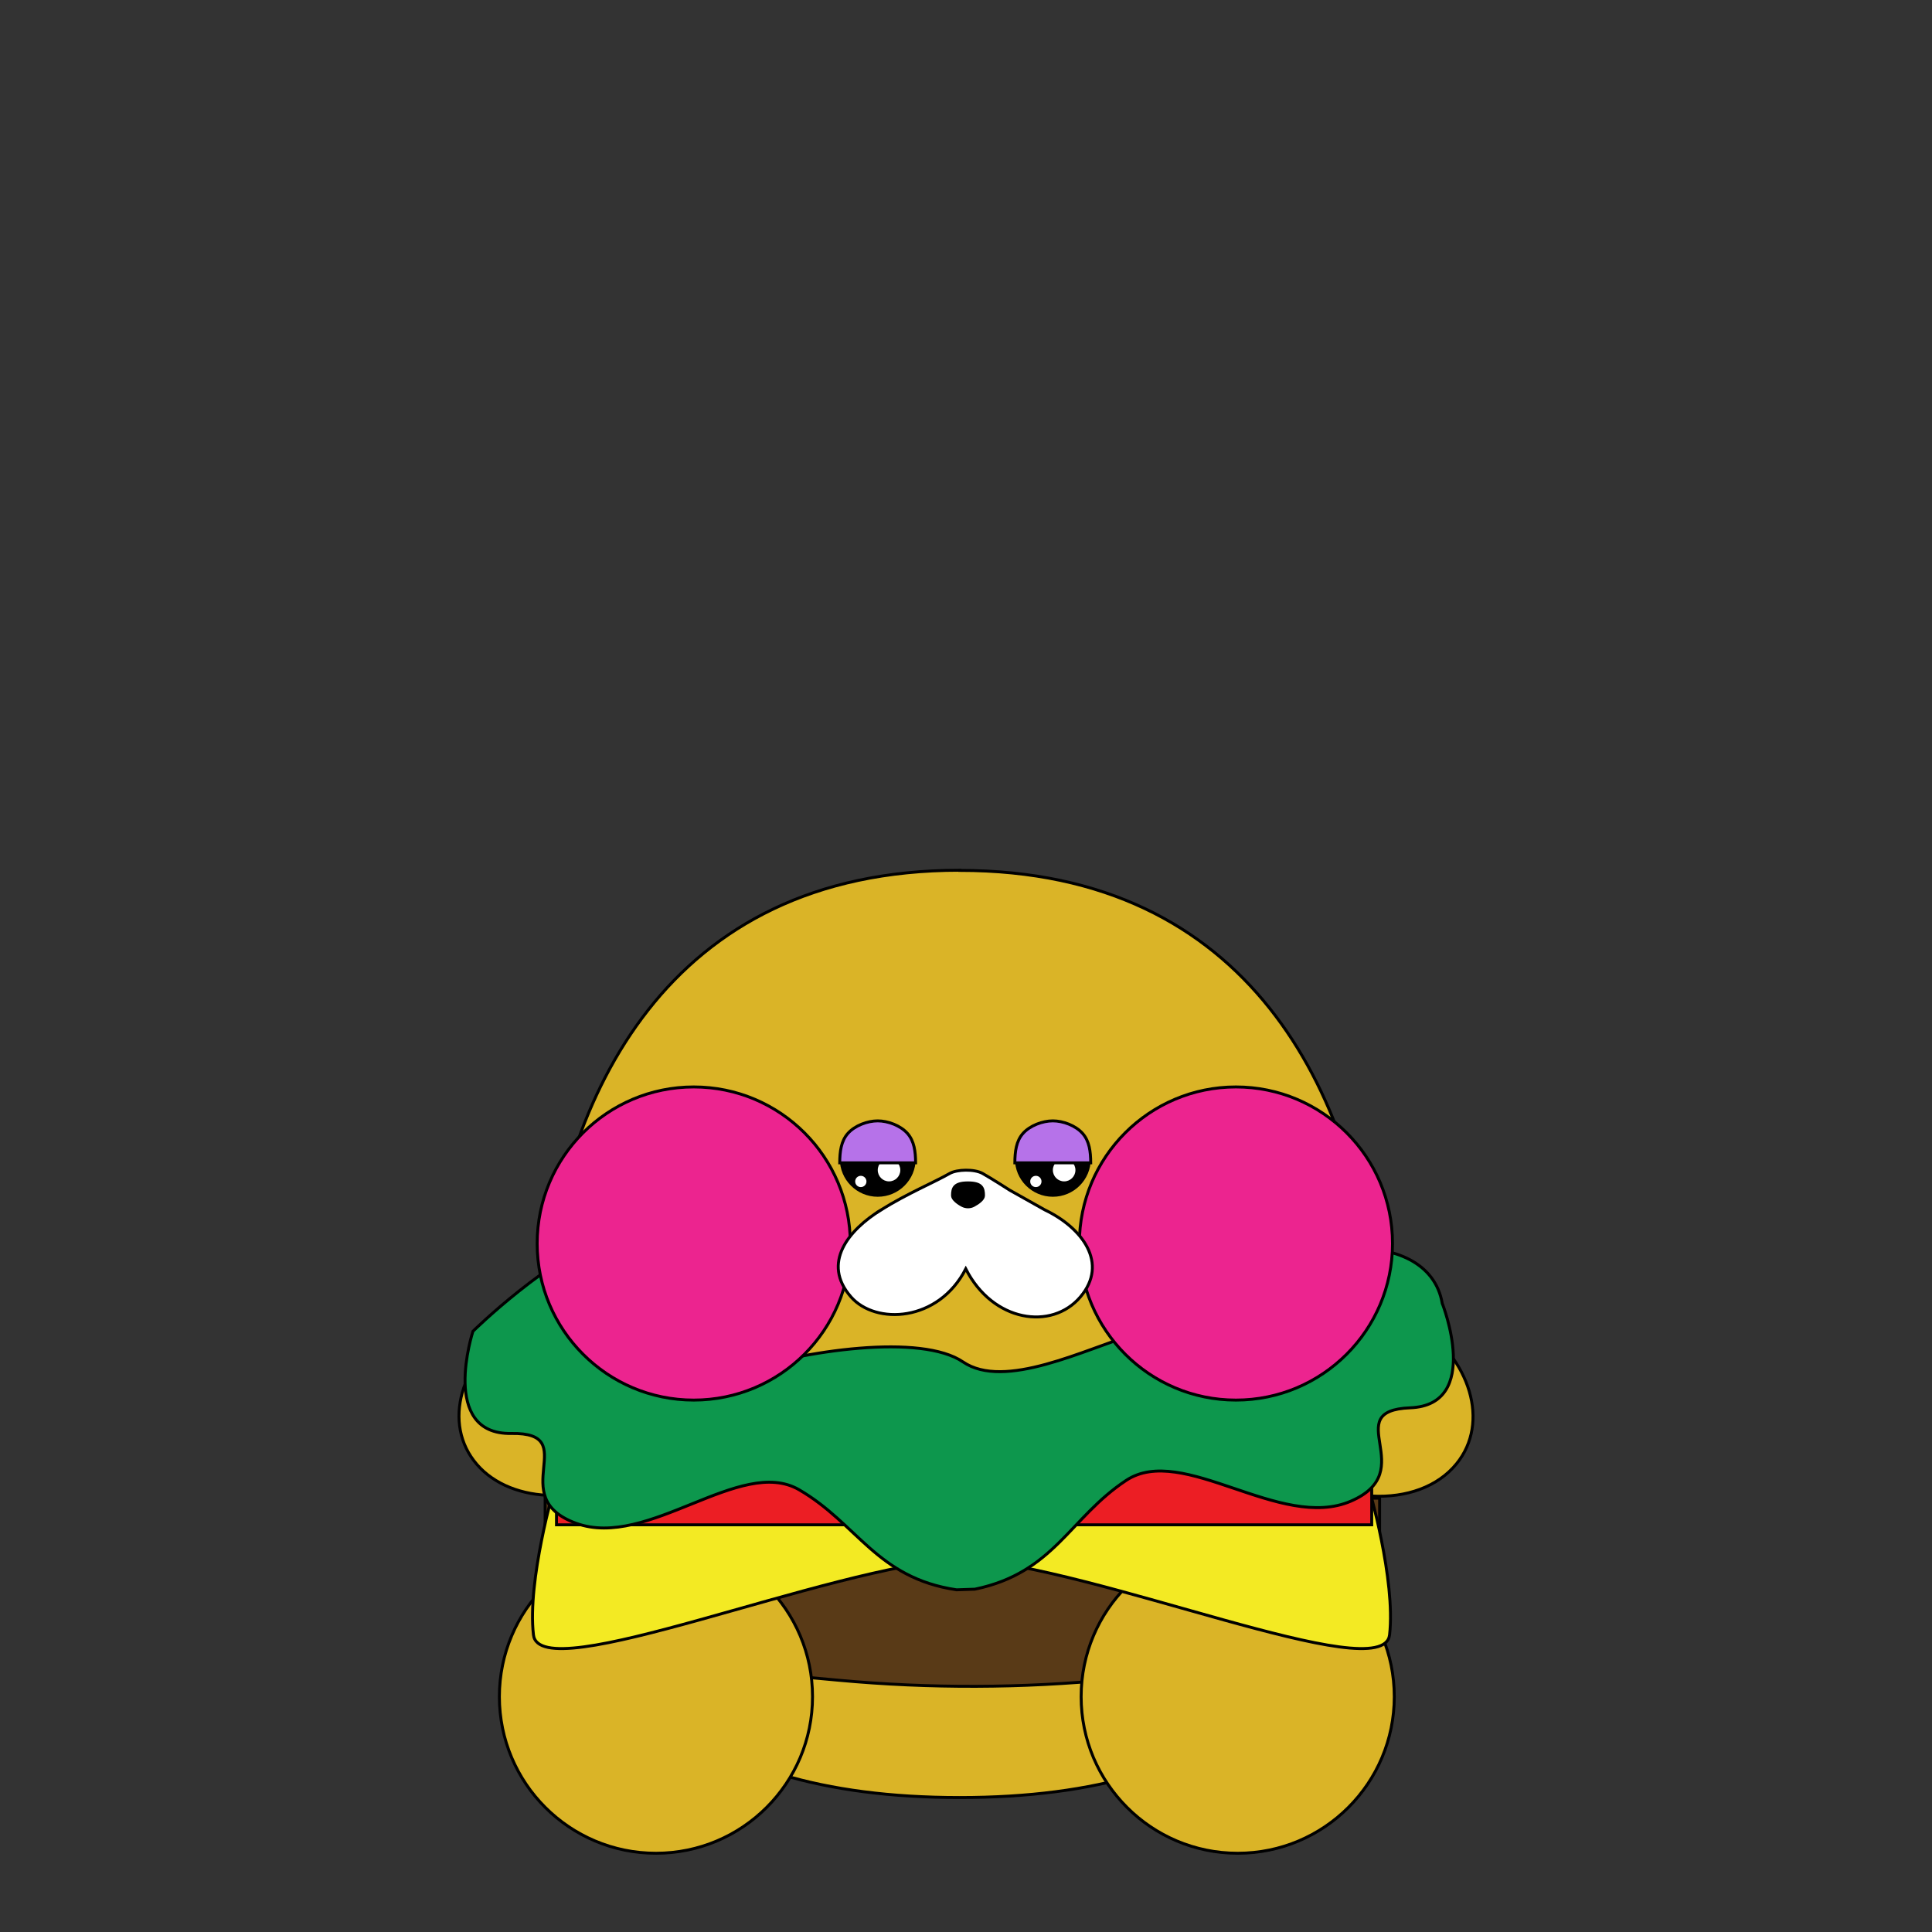 <svg viewBox="0 0 250 250" xmlns="http://www.w3.org/2000/svg" id="PHOTOS"><rect x="0" y="0" width="250" height="250" fill="#333333" stroke="none"/><defs><style>.cls-1{fill:#0d974d;}.cls-1,.cls-2,.cls-3,.cls-4,.cls-5,.cls-6,.cls-7,.cls-8,.cls-9{stroke:#000;}.cls-1,.cls-2,.cls-3,.cls-4,.cls-6,.cls-7,.cls-8,.cls-9{stroke-width:.38px;}.cls-1,.cls-2,.cls-3,.cls-4,.cls-6,.cls-9{stroke-miterlimit:10;}.cls-2{fill:#ec1e24;}.cls-3{fill:#593a17;}.cls-10,.cls-7{fill:#fff;}.cls-4{fill:#dab427;}.cls-5{stroke-width:.41px;}.cls-6{fill:#ec248f;}.cls-8{fill:#b672e9;}.cls-9{fill:#f3ea23;}</style></defs><path d="M124.18,112.63c37.67,0,51.25,28.85,53.93,55.91,1.69.57,3.36,1.38,4.93,2.42,7.31,4.88,9.75,13.14,5.44,18.44-2.44,3.01-6.52,4.42-10.93,4.19-3.67,22.5-17.55,39.01-53.37,39.01-35.87,0-49.74-16.56-53.39-39.11-3.9-.2-7.38-1.71-9.48-4.49-4.12-5.43-1.38-13.61,6.1-18.28.9-.56,1.83-1.05,2.77-1.46,2.5-27.27,15.99-56.65,54-56.65Z" class="cls-4"></path><path d="M178.52,213.93l-34.45,3.38c-11.83,1.16-23.74,1.2-35.57.11l-37.96-3.49v-20.07h107.98v20.07Z" class="cls-3"></path><circle r="20.26" cy="219.55" cx="160.16" class="cls-4"></circle><circle r="20.26" cy="219.55" cx="84.88" class="cls-4"></circle><path d="M177.08,192.4l-52.67,6.44-52.67-6.44s-3.53,12.09-2.71,19.15c.8,6.99,37.9-8.84,55.39-9.83,17.49.98,54.58,16.82,55.39,9.83.81-7.07-2.71-19.15-2.71-19.15Z" class="cls-9"></path><rect height="10.35" width="105.49" y="186.96" x="72.01" class="cls-2"></rect><path d="M186.64,168.69s5.17,13.11-4.16,13.48c-9.33.37,1.44,8.15-7.68,12.08-9.11,3.93-21.75-7.52-29.07-2.69-7.32,4.83-9.33,11.96-19.58,14.08l-2.37.08c-10.36-1.54-12.79-8.54-20.38-12.95-7.59-4.4-19.53,7.75-28.86,4.34-9.33-3.41.95-11.78-8.38-11.62s-4.96-13.22-4.96-13.22c0,0,9.64-9.54,18.99-13.19,0,0,4.44,21.95,14.26,18.75,9.82-3.2,24.79-5.26,30.16-1.6,5.38,3.66,15.67-1.6,22.45-3.66,6.78-2.06,19.17,3.2,21.04-.46,1.87-3.66-.2-10.08,6.08-10.52s11.57,1.84,12.45,7.09Z" class="cls-1"></path><circle r="4.91" cy="149.95" cx="113.58"></circle><circle r="1.46" cy="151.41" cx="115.04" class="cls-10"></circle><circle r=".73" cy="152.88" cx="111.39" class="cls-10"></circle><circle r="4.91" cy="149.95" cx="136.24"></circle><circle r="1.46" cy="151.41" cx="137.7" class="cls-10"></circle><circle r=".73" cy="152.88" cx="134.04" class="cls-10"></circle><circle r="20.26" cy="160.91" cx="89.77" class="cls-6"></circle><circle r="20.26" cy="160.91" cx="159.93" class="cls-6"></circle><path d="M113.58,145.04c1.31,0,2.95.6,3.86,1.64.86.99,1.03,2.32,1.04,3.79h-9.82c.01-1.47.18-2.81,1.04-3.79.91-1.04,2.56-1.64,3.87-1.64Z" class="cls-8"></path><path d="M136.24,145.04c1.31,0,2.95.6,3.86,1.64.86.99,1.03,2.32,1.04,3.79h-9.82c.01-1.47.18-2.81,1.04-3.79.91-1.04,2.56-1.64,3.87-1.64Z" class="cls-8"></path><path d="M114,156.56c3.52-2.18,6.77-3.51,8.9-4.72.93-.53,3.18-.59,4.24,0,1.06.59,3.54,2.18,3.54,2.18l4.52,2.54c4.83,2.3,8.3,6.9,4.6,11.26-3.7,4.36-11.32,3.27-14.83-3.63-3.54,6.9-11.67,7.27-14.85,3.63-3.84-4.38-.33-8.65,3.89-11.26Z" class="cls-7"></path><path d="M125.27,153.08c.95,0,1.43.2,1.67.47.25.27.31.65.31,1.15,0,.21-.13.43-.38.66-.24.23-.56.43-.87.6-.46.25-1.02.25-1.49,0-.3-.16-.62-.37-.86-.6-.25-.23-.38-.46-.38-.66,0-.5.06-.88.31-1.15.25-.27.72-.47,1.67-.47Z" class="cls-5"></path></svg>